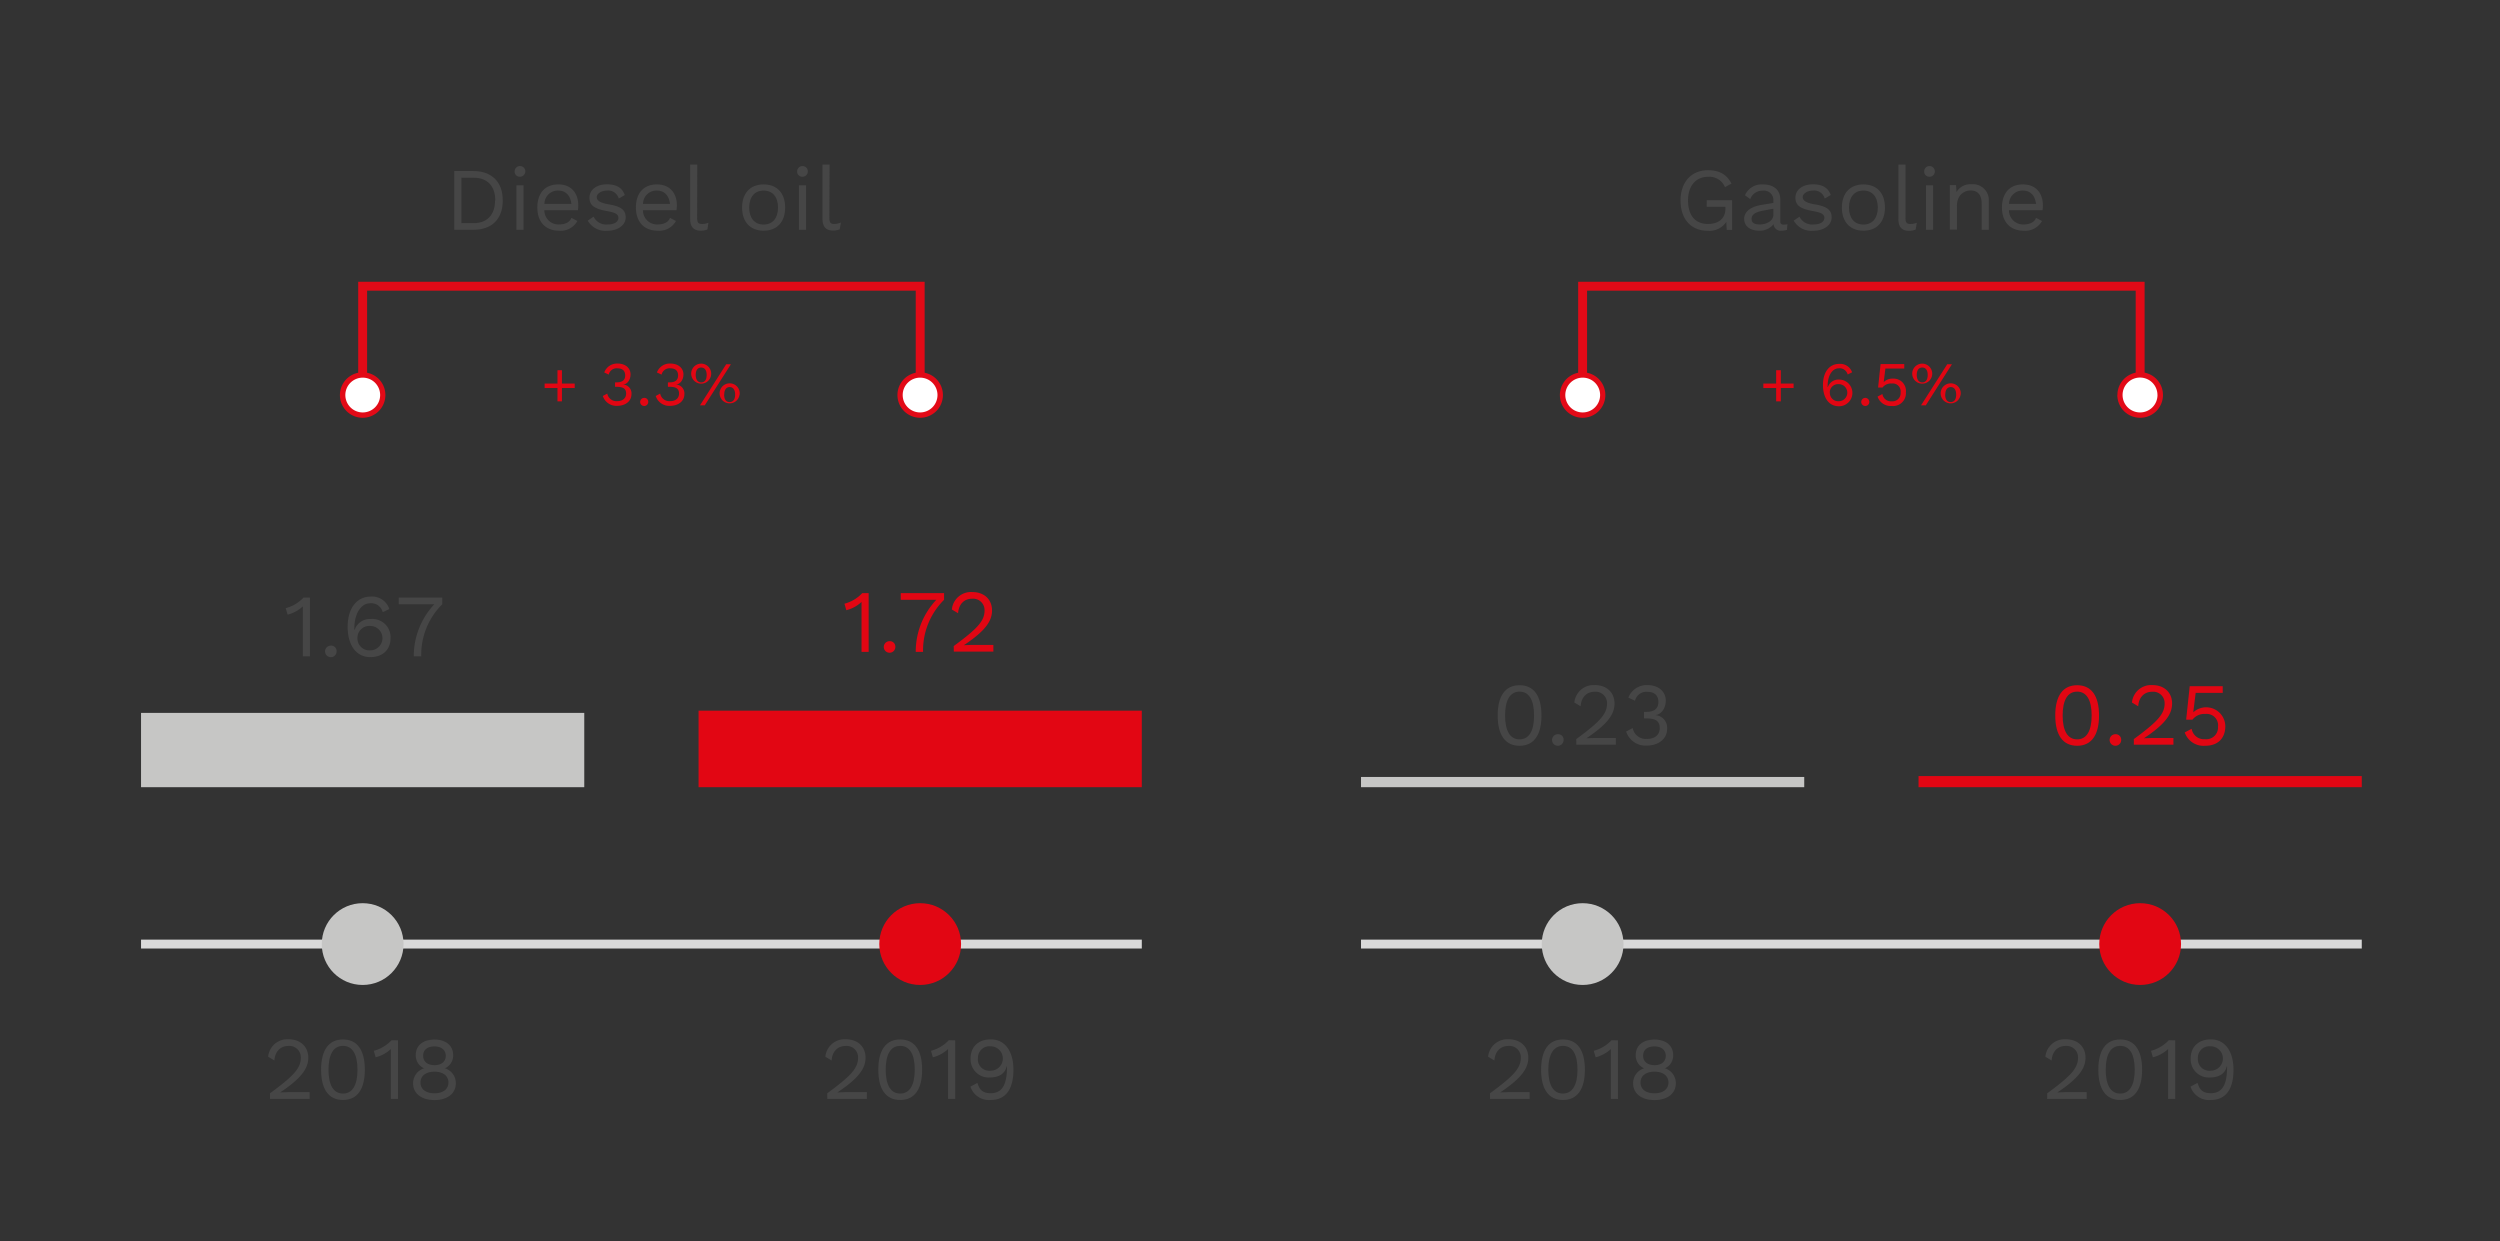 <?xml version="1.0" encoding="UTF-8"?> <svg xmlns="http://www.w3.org/2000/svg" viewBox="0 0 561.9 278.97"><rect x="0" y="0" width="561.9" height="278.97" fill="#333333" stroke="none"/><defs><style>.cls-1{fill:#c6c6c5;}.cls-2{fill:#464646;}.cls-3{fill:#e20613;}.cls-4,.cls-7{fill:none;stroke-miterlimit:10;stroke-width:2px;}.cls-4{stroke:#e20a17;}.cls-5{fill:#fff;}.cls-6{fill:#e20a17;}.cls-7{stroke:#d9d9d9;}</style></defs><g id="Layer_2" data-name="Layer 2"><rect class="cls-1" x="31.7" y="160.23" width="99.62" height="16.7"></rect><path class="cls-2" d="M60.69,245.73c5.28-3.88,6.92-5.62,6.92-8a2.56,2.56,0,0,0-2.8-2.64c-1.82,0-3,1.28-3.14,3.26l-1.4-.84a4.33,4.33,0,0,1,4.6-3.92c2.7,0,4.42,1.7,4.42,4.14s-1.6,4.66-6.32,7.8v0c.44,0,1.58-.06,2-.06h4.62V247H60.69Z"></path><path class="cls-2" d="M72.17,240.43c0-4.42,1.72-6.8,4.92-6.8S82,236,82,240.43s-1.72,6.8-4.92,6.8S72.17,244.85,72.17,240.43Zm8.18,0c0-3.48-1.14-5.36-3.26-5.36s-3.26,1.88-3.26,5.36,1.14,5.36,3.26,5.36S80.35,243.91,80.35,240.43Z"></path><path class="cls-2" d="M89.45,233.83V247h-1.6v-9.68c0-.44,0-1,0-1.54a7.75,7.75,0,0,1-3.42,1.86l-.42-1.46a8.39,8.39,0,0,0,4-2.38Z"></path><path class="cls-2" d="M101.85,237.11a3.12,3.12,0,0,1-1.86,3v0a3.48,3.48,0,0,1,2.46,3.38c0,2.3-1.9,3.76-4.8,3.76s-4.8-1.46-4.8-3.76a3.49,3.49,0,0,1,2.48-3.38v0a3.1,3.1,0,0,1-1.88-3c0-2.14,1.66-3.46,4.2-3.46S101.85,235,101.85,237.11Zm-1.06,6.2c0-1.52-1.24-2.44-3.14-2.44s-3.14.92-3.14,2.44,1.22,2.42,3.14,2.42S100.79,244.81,100.79,243.31Zm-5.68-6c0,1.3,1,2.1,2.54,2.1s2.54-.8,2.54-2.1-1-2.12-2.54-2.12S95.11,235.93,95.11,237.27Z"></path><path class="cls-2" d="M185.93,245.73c5.29-3.88,6.93-5.62,6.93-8a2.56,2.56,0,0,0-2.8-2.64c-1.83,0-3,1.28-3.15,3.26l-1.4-.84a4.33,4.33,0,0,1,4.6-3.92c2.7,0,4.43,1.7,4.43,4.14s-1.6,4.66-6.33,7.8v0c.44,0,1.59-.06,2-.06h4.63V247h-8.89Z"></path><path class="cls-2" d="M197.41,240.43c0-4.42,1.72-6.8,4.92-6.8s4.93,2.38,4.93,6.8-1.72,6.8-4.93,6.8S197.41,244.85,197.41,240.43Zm8.19,0c0-3.48-1.14-5.36-3.27-5.36s-3.26,1.88-3.26,5.36,1.14,5.36,3.26,5.36S205.6,243.91,205.6,240.43Z"></path><path class="cls-2" d="M214.69,233.83V247h-1.6v-9.68c0-.44,0-1,0-1.54a7.75,7.75,0,0,1-3.42,1.86l-.42-1.46a8.39,8.39,0,0,0,4-2.38Z"></path><path class="cls-2" d="M227.78,240.43c0,4.42-1.77,6.8-5.09,6.8a4.38,4.38,0,0,1-4.58-3l1.58-.84c.42,1.38,1,2.32,3,2.32,2.76,0,3.64-2.3,3.64-5.84v-.18h-.08c-.42,1.92-2.19,2.48-3.67,2.48a4.08,4.08,0,0,1-4.43-4.28c0-2.62,1.76-4.28,4.54-4.28C226,233.63,227.78,236.43,227.78,240.43Zm-8-2.5a2.58,2.58,0,0,0,2.88,2.72,2.74,2.74,0,1,0,0-5.48A2.58,2.58,0,0,0,219.81,237.93Z"></path><path class="cls-2" d="M69.66,134.31v13.2h-1.6v-9.68c0-.44,0-1,0-1.54a7.75,7.75,0,0,1-3.42,1.86l-.42-1.46a8.39,8.39,0,0,0,4-2.38Z"></path><path class="cls-2" d="M75.66,146.41a1.3,1.3,0,1,1-1.3-1.3A1.23,1.23,0,0,1,75.66,146.41Z"></path><path class="cls-2" d="M87.5,136.89l-1.48.7a2.67,2.67,0,0,0-2.82-2c-2.12,0-3.56,2.46-3.56,5.6v.36h.08a3.58,3.58,0,0,1,3.62-2.42,4.09,4.09,0,0,1,4.44,4.28c0,2.62-1.76,4.28-4.54,4.28-3.32,0-5.1-2.86-5.1-6.8,0-4.42,2.24-6.8,5.16-6.8A4.05,4.05,0,0,1,87.5,136.89Zm-7.16,6.52a2.67,2.67,0,0,0,2.88,2.76,2.74,2.74,0,1,0,0-5.48A2.67,2.67,0,0,0,80.34,143.41Z"></path><path class="cls-2" d="M99.4,134.31v1.5a16,16,0,0,0-4.72,11.7H93a17.07,17.07,0,0,1,4.62-11.7h-8v-1.5Z"></path><rect class="cls-3" x="157.01" y="159.73" width="99.62" height="17.2"></rect><path class="cls-3" d="M195.24,133.31v13.2h-1.6v-9.68c0-.44,0-1,0-1.54a7.75,7.75,0,0,1-3.42,1.86l-.42-1.46a8.39,8.39,0,0,0,4-2.38Z"></path><path class="cls-3" d="M201.24,145.41a1.3,1.3,0,1,1-1.3-1.3A1.23,1.23,0,0,1,201.24,145.41Z"></path><path class="cls-3" d="M212.19,133.31v1.5a16,16,0,0,0-4.72,11.7h-1.65a17,17,0,0,1,4.63-11.7h-8v-1.5Z"></path><path class="cls-3" d="M214.36,145.21c5.28-3.88,6.93-5.62,6.93-8a2.57,2.57,0,0,0-2.81-2.64c-1.82,0-3,1.28-3.14,3.26l-1.4-.84a4.33,4.33,0,0,1,4.6-3.92c2.7,0,4.43,1.7,4.43,4.14s-1.6,4.66-6.33,7.8v0c.44,0,1.58-.06,2-.06h4.63v1.5h-8.89Z"></path><polyline class="cls-4" points="81.51 89.05 81.51 64.33 206.82 64.33 206.82 89.05"></polyline><circle class="cls-5" cx="81.51" cy="88.79" r="4.51"></circle><path class="cls-6" d="M86.62,88.79a5.11,5.11,0,1,0-5.11,5.11,5.11,5.11,0,0,0,5.11-5.11Zm-9,0a3.91,3.91,0,1,1,3.91,3.91,3.91,3.91,0,0,1-3.91-3.91Z"></path><circle class="cls-5" cx="206.82" cy="88.79" r="4.51"></circle><path class="cls-6" d="M201.71,88.79a5.11,5.11,0,1,1,5.11,5.11,5.11,5.11,0,0,1-5.11-5.11Zm9,0a3.91,3.91,0,1,0-3.91,3.91,3.91,3.91,0,0,0,3.91-3.91Z"></path><path class="cls-2" d="M113,45.05c0,4.24-2.5,6.6-6.64,6.6h-4.26V38.44h4.26C110.45,38.44,113,40.81,113,45.05Zm-1.68,0c0-3.2-1.78-5.1-4.8-5.1h-2.82v10.2h2.82C109.49,50.15,111.27,48.25,111.27,45.05Z"></path><path class="cls-2" d="M115.67,38.52a1.2,1.2,0,1,1,1.2,1.2A1.14,1.14,0,0,1,115.67,38.52Zm2,13.13h-1.6v-10h1.6Z"></path><path class="cls-2" d="M129.89,47.25h-7.54a3.17,3.17,0,0,0,3.26,3.2c1.46,0,2.46-.52,2.82-1.48l1.34.7a4.28,4.28,0,0,1-4.16,2.18c-3,0-4.84-2-4.84-5.2s1.7-5.2,4.72-5.2,4.48,2.1,4.48,4.68A7.87,7.87,0,0,1,129.89,47.25Zm-7.52-1.42h6.06c-.22-1.84-1.24-3-2.94-3A3,3,0,0,0,122.37,45.83Z"></path><path class="cls-2" d="M132.11,49.59l1.3-.9a3.13,3.13,0,0,0,3.16,1.76c1.64,0,2.42-.66,2.42-1.48s-.62-1.18-2.62-1.54c-2.84-.52-3.88-1.3-3.88-3s1.5-3,3.94-3c2.14,0,3.4.76,4,2.4l-1.36.8a2.44,2.44,0,0,0-2.6-1.8c-1.34,0-2.34.72-2.34,1.46s.66,1.3,2.7,1.64c2.8.46,3.8,1.3,3.8,2.94s-1.62,3-4.18,3A4.56,4.56,0,0,1,132.11,49.59Z"></path><path class="cls-2" d="M152.05,47.25h-7.54a3.17,3.17,0,0,0,3.26,3.2c1.46,0,2.46-.52,2.82-1.48l1.34.7a4.28,4.28,0,0,1-4.16,2.18c-3,0-4.84-2-4.84-5.2s1.7-5.2,4.72-5.2,4.48,2.1,4.48,4.68A7.87,7.87,0,0,1,152.05,47.25Zm-7.52-1.42h6.06c-.22-1.84-1.24-3-2.94-3A3,3,0,0,0,144.53,45.83Z"></path><path class="cls-2" d="M156.69,49c0,1,.26,1.34,1.08,1.34a3.57,3.57,0,0,0,1.46-.28L159,51.57a3.9,3.9,0,0,1-1.48.28c-1.62,0-2.4-.86-2.4-2.68V37h1.6Z"></path><path class="cls-2" d="M176.47,46.65c0,3.24-1.82,5.2-4.84,5.2s-4.84-2-4.84-5.2,1.82-5.2,4.84-5.2S176.47,43.41,176.47,46.65Zm-8.08,0c0,2.38,1.22,3.82,3.24,3.82s3.24-1.44,3.24-3.82-1.22-3.82-3.24-3.82S168.39,44.27,168.39,46.65Z"></path><path class="cls-2" d="M179.17,38.52a1.2,1.2,0,1,1,1.2,1.2A1.14,1.14,0,0,1,179.17,38.52Zm2,13.13h-1.6v-10h1.6Z"></path><path class="cls-2" d="M186.41,49c0,1,.26,1.34,1.08,1.34A3.57,3.57,0,0,0,189,50l-.26,1.54a3.9,3.9,0,0,1-1.48.28c-1.62,0-2.4-.86-2.4-2.68V37h1.6Z"></path><rect class="cls-1" x="305.9" y="174.63" width="99.62" height="2.3"></rect><path class="cls-2" d="M336.62,160.81c0-4.42,1.72-6.8,4.92-6.8s4.92,2.38,4.92,6.8-1.72,6.81-4.92,6.81S336.62,165.24,336.62,160.81Zm8.18,0c0-3.48-1.14-5.36-3.26-5.36s-3.26,1.88-3.26,5.36,1.14,5.37,3.26,5.37S344.8,164.3,344.8,160.81Z"></path><path class="cls-2" d="M351.44,166.32a1.3,1.3,0,1,1-1.3-1.3A1.23,1.23,0,0,1,351.44,166.32Z"></path><path class="cls-2" d="M354.28,166.12c5.28-3.88,6.92-5.63,6.92-8a2.56,2.56,0,0,0-2.8-2.64c-1.82,0-3,1.28-3.14,3.26l-1.41-.84a4.35,4.35,0,0,1,4.61-3.92c2.7,0,4.42,1.7,4.42,4.14s-1.6,4.67-6.32,7.81v0c.44,0,1.58-.06,2-.06h4.62v1.5h-8.88Z"></path><path class="cls-2" d="M374.4,157.45c0,1.88-1.16,3.27-2.48,3.27v0a2.86,2.86,0,0,1,2.78,3.12c0,2.14-1.82,3.74-4.64,3.74a4.57,4.57,0,0,1-4.57-3.16l1.48-.78a3,3,0,0,0,3.21,2.44c1.86,0,2.88-1,2.86-2.44,0-1.62-1-2.17-3-2.17h-.53V160H370c1.78,0,2.72-.7,2.74-2.18s-.86-2.32-2.44-2.32a2.61,2.61,0,0,0-2.81,2l-1.5-.7a4.42,4.42,0,0,1,4.29-2.82C373,154,374.4,155.63,374.4,157.45Z"></path><rect class="cls-3" x="431.21" y="174.43" width="99.62" height="2.5"></rect><path class="cls-3" d="M461.94,160.81c0-4.42,1.72-6.8,4.92-6.8s4.92,2.38,4.92,6.8-1.72,6.81-4.92,6.81S461.94,165.24,461.94,160.81Zm8.18,0c0-3.48-1.14-5.36-3.26-5.36s-3.26,1.88-3.26,5.36,1.14,5.37,3.26,5.37S470.12,164.3,470.12,160.81Z"></path><path class="cls-3" d="M476.76,166.32a1.3,1.3,0,1,1-1.3-1.3A1.23,1.23,0,0,1,476.76,166.32Z"></path><path class="cls-3" d="M479.6,166.12c5.28-3.88,6.92-5.63,6.92-8a2.56,2.56,0,0,0-2.8-2.64c-1.82,0-3,1.28-3.14,3.26l-1.4-.84a4.33,4.33,0,0,1,4.6-3.92c2.7,0,4.42,1.7,4.42,4.14s-1.6,4.67-6.32,7.81v0c.44,0,1.58-.06,2-.06h4.62v1.5H479.6Z"></path><path class="cls-3" d="M500.16,163.22c0,2.74-1.7,4.4-4.52,4.4a4.47,4.47,0,0,1-4.6-3l1.56-.82a2.79,2.79,0,0,0,3,2.34,2.64,2.64,0,0,0,2.92-2.82,2.55,2.55,0,0,0-2.8-2.85,3.37,3.37,0,0,0-2.94,1.28h-1.42l.8-7.52h7.42v1.5H493.5l-.52,4.16,0,.19h0a4.3,4.3,0,0,1,7.18,3.16Z"></path><polyline class="cls-4" points="355.71 89.05 355.71 64.33 481.02 64.33 481.02 89.05"></polyline><circle class="cls-5" cx="355.71" cy="88.79" r="4.51"></circle><path class="cls-6" d="M360.82,88.79a5.11,5.11,0,1,0-5.11,5.11,5.11,5.11,0,0,0,5.11-5.11Zm-9,0a3.91,3.91,0,1,1,3.91,3.91,3.91,3.91,0,0,1-3.91-3.91Z"></path><circle class="cls-5" cx="481.02" cy="88.79" r="4.51"></circle><path class="cls-6" d="M475.91,88.79A5.12,5.12,0,1,1,481,93.9a5.12,5.12,0,0,1-5.11-5.11Zm9,0A3.92,3.92,0,1,0,481,92.7a3.92,3.92,0,0,0,3.92-3.91Z"></path><path class="cls-2" d="M389.31,45v6.66H388.1L388,49.87a4.54,4.54,0,0,1-4.16,2c-3.76,0-6.12-2.62-6.12-6.8s2.46-6.81,6.16-6.81c2.62,0,4.26,1,5.28,3l-1.46.8a3.77,3.77,0,0,0-3.82-2.32c-2.68,0-4.48,2-4.48,5.3s1.56,5.3,4.5,5.3c2.2,0,3.9-1.12,3.9-3.4v-.46h-4.2V45Z"></path><path class="cls-2" d="M401.74,50.39l-.1,1.26a3.63,3.63,0,0,1-1.2.2,1.57,1.57,0,0,1-1.8-1.48,3.94,3.94,0,0,1-3.22,1.48c-1.88,0-3.4-.88-3.4-2.68,0-1.5,1.32-2.68,3.9-3.12l2.66-.44v-.56a2.1,2.1,0,0,0-2.34-2.2,2.93,2.93,0,0,0-2.86,1.9l-1.18-.86a4.07,4.07,0,0,1,4-2.44c2.28,0,3.94,1.08,3.94,3.4v4.92c0,.48.2.72.76.72A3.5,3.5,0,0,0,401.74,50.39Zm-3.16-2.1V46.91l-2.24.42c-1.76.32-2.66.9-2.66,1.84s.68,1.28,1.82,1.28C397.1,50.45,398.58,49.61,398.58,48.29Z"></path><path class="cls-2" d="M403.16,49.59l1.3-.9a3.13,3.13,0,0,0,3.16,1.76c1.64,0,2.42-.66,2.42-1.48s-.62-1.18-2.62-1.54c-2.84-.52-3.88-1.3-3.88-3s1.5-3,3.94-3c2.14,0,3.4.76,4,2.4l-1.36.8a2.44,2.44,0,0,0-2.6-1.8c-1.34,0-2.34.72-2.34,1.46s.66,1.3,2.7,1.64c2.8.46,3.8,1.3,3.8,2.94s-1.62,3-4.18,3A4.56,4.56,0,0,1,403.16,49.59Z"></path><path class="cls-2" d="M423.66,46.65c0,3.24-1.82,5.2-4.84,5.2s-4.84-2-4.84-5.2,1.82-5.2,4.84-5.2S423.66,43.41,423.66,46.65Zm-8.08,0c0,2.38,1.22,3.82,3.24,3.82s3.24-1.44,3.24-3.82-1.22-3.82-3.24-3.82S415.58,44.27,415.58,46.65Z"></path><path class="cls-2" d="M428.28,49c0,1,.26,1.34,1.08,1.34a3.57,3.57,0,0,0,1.46-.28l-.26,1.54a3.9,3.9,0,0,1-1.48.28c-1.62,0-2.4-.86-2.4-2.68V37h1.6Z"></path><path class="cls-2" d="M432.48,38.52a1.2,1.2,0,1,1,1.2,1.2A1.14,1.14,0,0,1,432.48,38.52Zm2,13.13h-1.6v-10h1.6Z"></path><path class="cls-2" d="M447,45.25v6.4h-1.6V45.81c0-2.22-1.08-3-2.46-3s-3.1.92-3.1,3.48v5.32h-1.6v-10h1.4l.1,1.56a3.62,3.62,0,0,1,3.36-1.76A3.58,3.58,0,0,1,447,45.25Z"></path><path class="cls-2" d="M459.08,47.25h-7.54a3.17,3.17,0,0,0,3.26,3.2c1.46,0,2.46-.52,2.82-1.48l1.34.7a4.28,4.28,0,0,1-4.16,2.18c-3,0-4.84-2-4.84-5.2s1.7-5.2,4.72-5.2,4.48,2.1,4.48,4.68A7.87,7.87,0,0,1,459.08,47.25Zm-7.52-1.42h6.06c-.22-1.84-1.24-3-2.94-3A3,3,0,0,0,451.56,45.83Z"></path><path class="cls-2" d="M334.89,245.73c5.29-3.88,6.93-5.62,6.93-8a2.56,2.56,0,0,0-2.8-2.64c-1.82,0-3,1.28-3.14,3.26l-1.41-.84a4.34,4.34,0,0,1,4.61-3.92c2.7,0,4.42,1.7,4.42,4.14s-1.6,4.66-6.32,7.8v0c.44,0,1.58-.06,2-.06h4.62V247h-8.89Z"></path><path class="cls-2" d="M346.38,240.43c0-4.42,1.72-6.8,4.92-6.8s4.92,2.38,4.92,6.8-1.72,6.8-4.92,6.8S346.38,244.85,346.38,240.43Zm8.18,0c0-3.48-1.14-5.36-3.26-5.36S348,237,348,240.43s1.14,5.36,3.26,5.36S354.56,243.91,354.56,240.43Z"></path><path class="cls-2" d="M363.66,233.83V247h-1.6v-9.68c0-.44,0-1,0-1.54a7.79,7.79,0,0,1-3.43,1.86l-.42-1.46a8.42,8.42,0,0,0,4-2.38Z"></path><path class="cls-2" d="M376.06,237.11a3.12,3.12,0,0,1-1.86,3v0a3.48,3.48,0,0,1,2.46,3.38c0,2.3-1.9,3.76-4.8,3.76s-4.8-1.46-4.8-3.76a3.47,3.47,0,0,1,2.48-3.38v0a3.1,3.1,0,0,1-1.89-3c0-2.14,1.66-3.46,4.21-3.46S376.06,235,376.06,237.11Zm-1.06,6.2c0-1.52-1.24-2.44-3.14-2.44s-3.14.92-3.14,2.44,1.22,2.42,3.14,2.42S375,244.81,375,243.31Zm-5.69-6c0,1.3,1,2.1,2.55,2.1s2.54-.8,2.54-2.1-1-2.12-2.54-2.12S369.31,235.93,369.31,237.27Z"></path><path class="cls-2" d="M460.14,245.73c5.28-3.88,6.92-5.62,6.92-8a2.56,2.56,0,0,0-2.8-2.64c-1.82,0-3,1.28-3.14,3.26l-1.4-.84a4.33,4.33,0,0,1,4.6-3.92c2.7,0,4.42,1.7,4.42,4.14s-1.6,4.66-6.32,7.8v0c.44,0,1.58-.06,2-.06H469V247h-8.88Z"></path><path class="cls-2" d="M471.62,240.43c0-4.42,1.72-6.8,4.92-6.8s4.92,2.38,4.92,6.8-1.72,6.8-4.92,6.8S471.62,244.85,471.62,240.43Zm8.18,0c0-3.48-1.14-5.36-3.26-5.36s-3.26,1.88-3.26,5.36,1.14,5.36,3.26,5.36S479.8,243.91,479.8,240.43Z"></path><path class="cls-2" d="M488.9,233.83V247h-1.6v-9.68c0-.44,0-1,0-1.54a7.75,7.75,0,0,1-3.42,1.86l-.42-1.46a8.39,8.39,0,0,0,4-2.38Z"></path><path class="cls-2" d="M502,240.43c0,4.42-1.76,6.8-5.08,6.8a4.38,4.38,0,0,1-4.58-3l1.58-.84c.42,1.38,1,2.32,3,2.32,2.76,0,3.64-2.3,3.64-5.84v-.18h-.08c-.42,1.92-2.2,2.48-3.68,2.48a4.08,4.08,0,0,1-4.42-4.28c0-2.62,1.76-4.28,4.54-4.28C500.2,233.63,502,236.43,502,240.43Zm-8-2.5a2.58,2.58,0,0,0,2.88,2.72,2.74,2.74,0,1,0,0-5.48A2.58,2.58,0,0,0,494,237.93Z"></path><line class="cls-7" x1="31.7" y1="212.19" x2="256.63" y2="212.19"></line><circle class="cls-1" cx="81.51" cy="212.19" r="9.19"></circle><circle class="cls-3" cx="206.82" cy="212.19" r="9.19"></circle><line class="cls-7" x1="305.9" y1="212.19" x2="530.83" y2="212.19"></line><circle class="cls-1" cx="355.71" cy="212.19" r="9.19"></circle><circle class="cls-3" cx="481.02" cy="212.19" r="9.19"></circle><path class="cls-3" d="M129.17,87.21H126.3v3h-1v-3h-2.89v-1h2.89v-3h1v3h2.87Z"></path><path class="cls-3" d="M141.72,84.14c0,1.32-.81,2.28-1.73,2.28v0a2,2,0,0,1,1.94,2.19c0,1.49-1.27,2.61-3.25,2.61A3.21,3.21,0,0,1,135.49,89l1-.54a2.09,2.09,0,0,0,2.24,1.7c1.3,0,2-.72,2-1.7,0-1.14-.71-1.52-2.13-1.52h-.36v-1h.36c1.25,0,1.91-.49,1.92-1.53s-.6-1.62-1.71-1.62a1.83,1.83,0,0,0-2,1.41l-1-.49a3.08,3.08,0,0,1,3-2C140.73,81.73,141.72,82.86,141.72,84.14Z"></path><path class="cls-3" d="M145.7,90.34a.91.91,0,1,1-.91-.91A.86.86,0,0,1,145.7,90.34Z"></path><path class="cls-3" d="M153.61,84.14c0,1.32-.81,2.28-1.74,2.28v0a2,2,0,0,1,1.95,2.19c0,1.49-1.27,2.61-3.25,2.61A3.19,3.19,0,0,1,147.38,89l1-.54a2.09,2.09,0,0,0,2.24,1.7c1.31,0,2-.72,2-1.7,0-1.14-.72-1.52-2.13-1.52h-.37v-1h.37c1.25,0,1.9-.49,1.92-1.53s-.6-1.62-1.71-1.62a1.82,1.82,0,0,0-2,1.41l-1.05-.49a3.08,3.08,0,0,1,3-2C152.62,81.73,153.61,82.86,153.61,84.14Z"></path><path class="cls-3" d="M159.83,84.28a2.25,2.25,0,1,1-2.23-2.55A2.26,2.26,0,0,1,159.83,84.28Zm-3.46,0c0,1,.43,1.67,1.23,1.67s1.23-.62,1.23-1.67-.43-1.67-1.23-1.67S156.37,83.23,156.37,84.28Zm6.85-2.41h1.06l-5.88,9.24h-1.07Zm3,6.84A2.25,2.25,0,1,1,164,86.16,2.25,2.25,0,0,1,166.24,88.71Zm-3.46,0c0,1.05.44,1.66,1.23,1.66s1.24-.61,1.24-1.66S164.81,87,164,87,162.78,87.65,162.78,88.71Z"></path><path class="cls-3" d="M403.13,87.21h-2.87v3h-1.05v-3h-2.88v-1h2.88v-3h1.05v3h2.87Z"></path><path class="cls-3" d="M416.28,83.68l-1,.49a1.87,1.87,0,0,0-2-1.39c-1.49,0-2.5,1.72-2.5,3.92V87h.06a2.51,2.51,0,0,1,2.54-1.69,3,3,0,1,1-.07,6c-2.33,0-3.58-2-3.58-4.76,0-3.09,1.57-4.76,3.62-4.76A2.83,2.83,0,0,1,416.28,83.68Zm-5,4.56a1.87,1.87,0,0,0,2,1.94,1.92,1.92,0,1,0,0-3.84A1.87,1.87,0,0,0,411.26,88.24Z"></path><path class="cls-3" d="M420.15,90.34a.91.91,0,0,1-1.82,0,.91.91,0,0,1,1.82,0Z"></path><path class="cls-3" d="M428.37,88.17a2.88,2.88,0,0,1-3.16,3.08A3.12,3.12,0,0,1,422,89.14l1.09-.58a1.94,1.94,0,0,0,2.09,1.64,1.84,1.84,0,0,0,2-2,1.78,1.78,0,0,0-2-2,2.35,2.35,0,0,0-2.06.9h-1l.56-5.27H428v1h-4.24l-.36,2.91,0,.13h0a2.81,2.81,0,0,1,2.11-.77A2.77,2.77,0,0,1,428.37,88.17Z"></path><path class="cls-3" d="M434.27,84.28A2.25,2.25,0,1,1,432,81.73,2.26,2.26,0,0,1,434.27,84.28Zm-3.46,0c0,1,.43,1.67,1.23,1.67s1.23-.62,1.23-1.67-.43-1.67-1.23-1.67S430.81,83.23,430.81,84.28Zm6.85-2.41h1.06l-5.88,9.24h-1.07Zm3,6.84a2.25,2.25,0,1,1-2.22-2.55A2.24,2.24,0,0,1,440.68,88.71Zm-3.46,0c0,1.05.44,1.66,1.24,1.66s1.23-.61,1.23-1.66S439.25,87,438.46,87,437.22,87.65,437.22,88.71Z"></path></g></svg> 